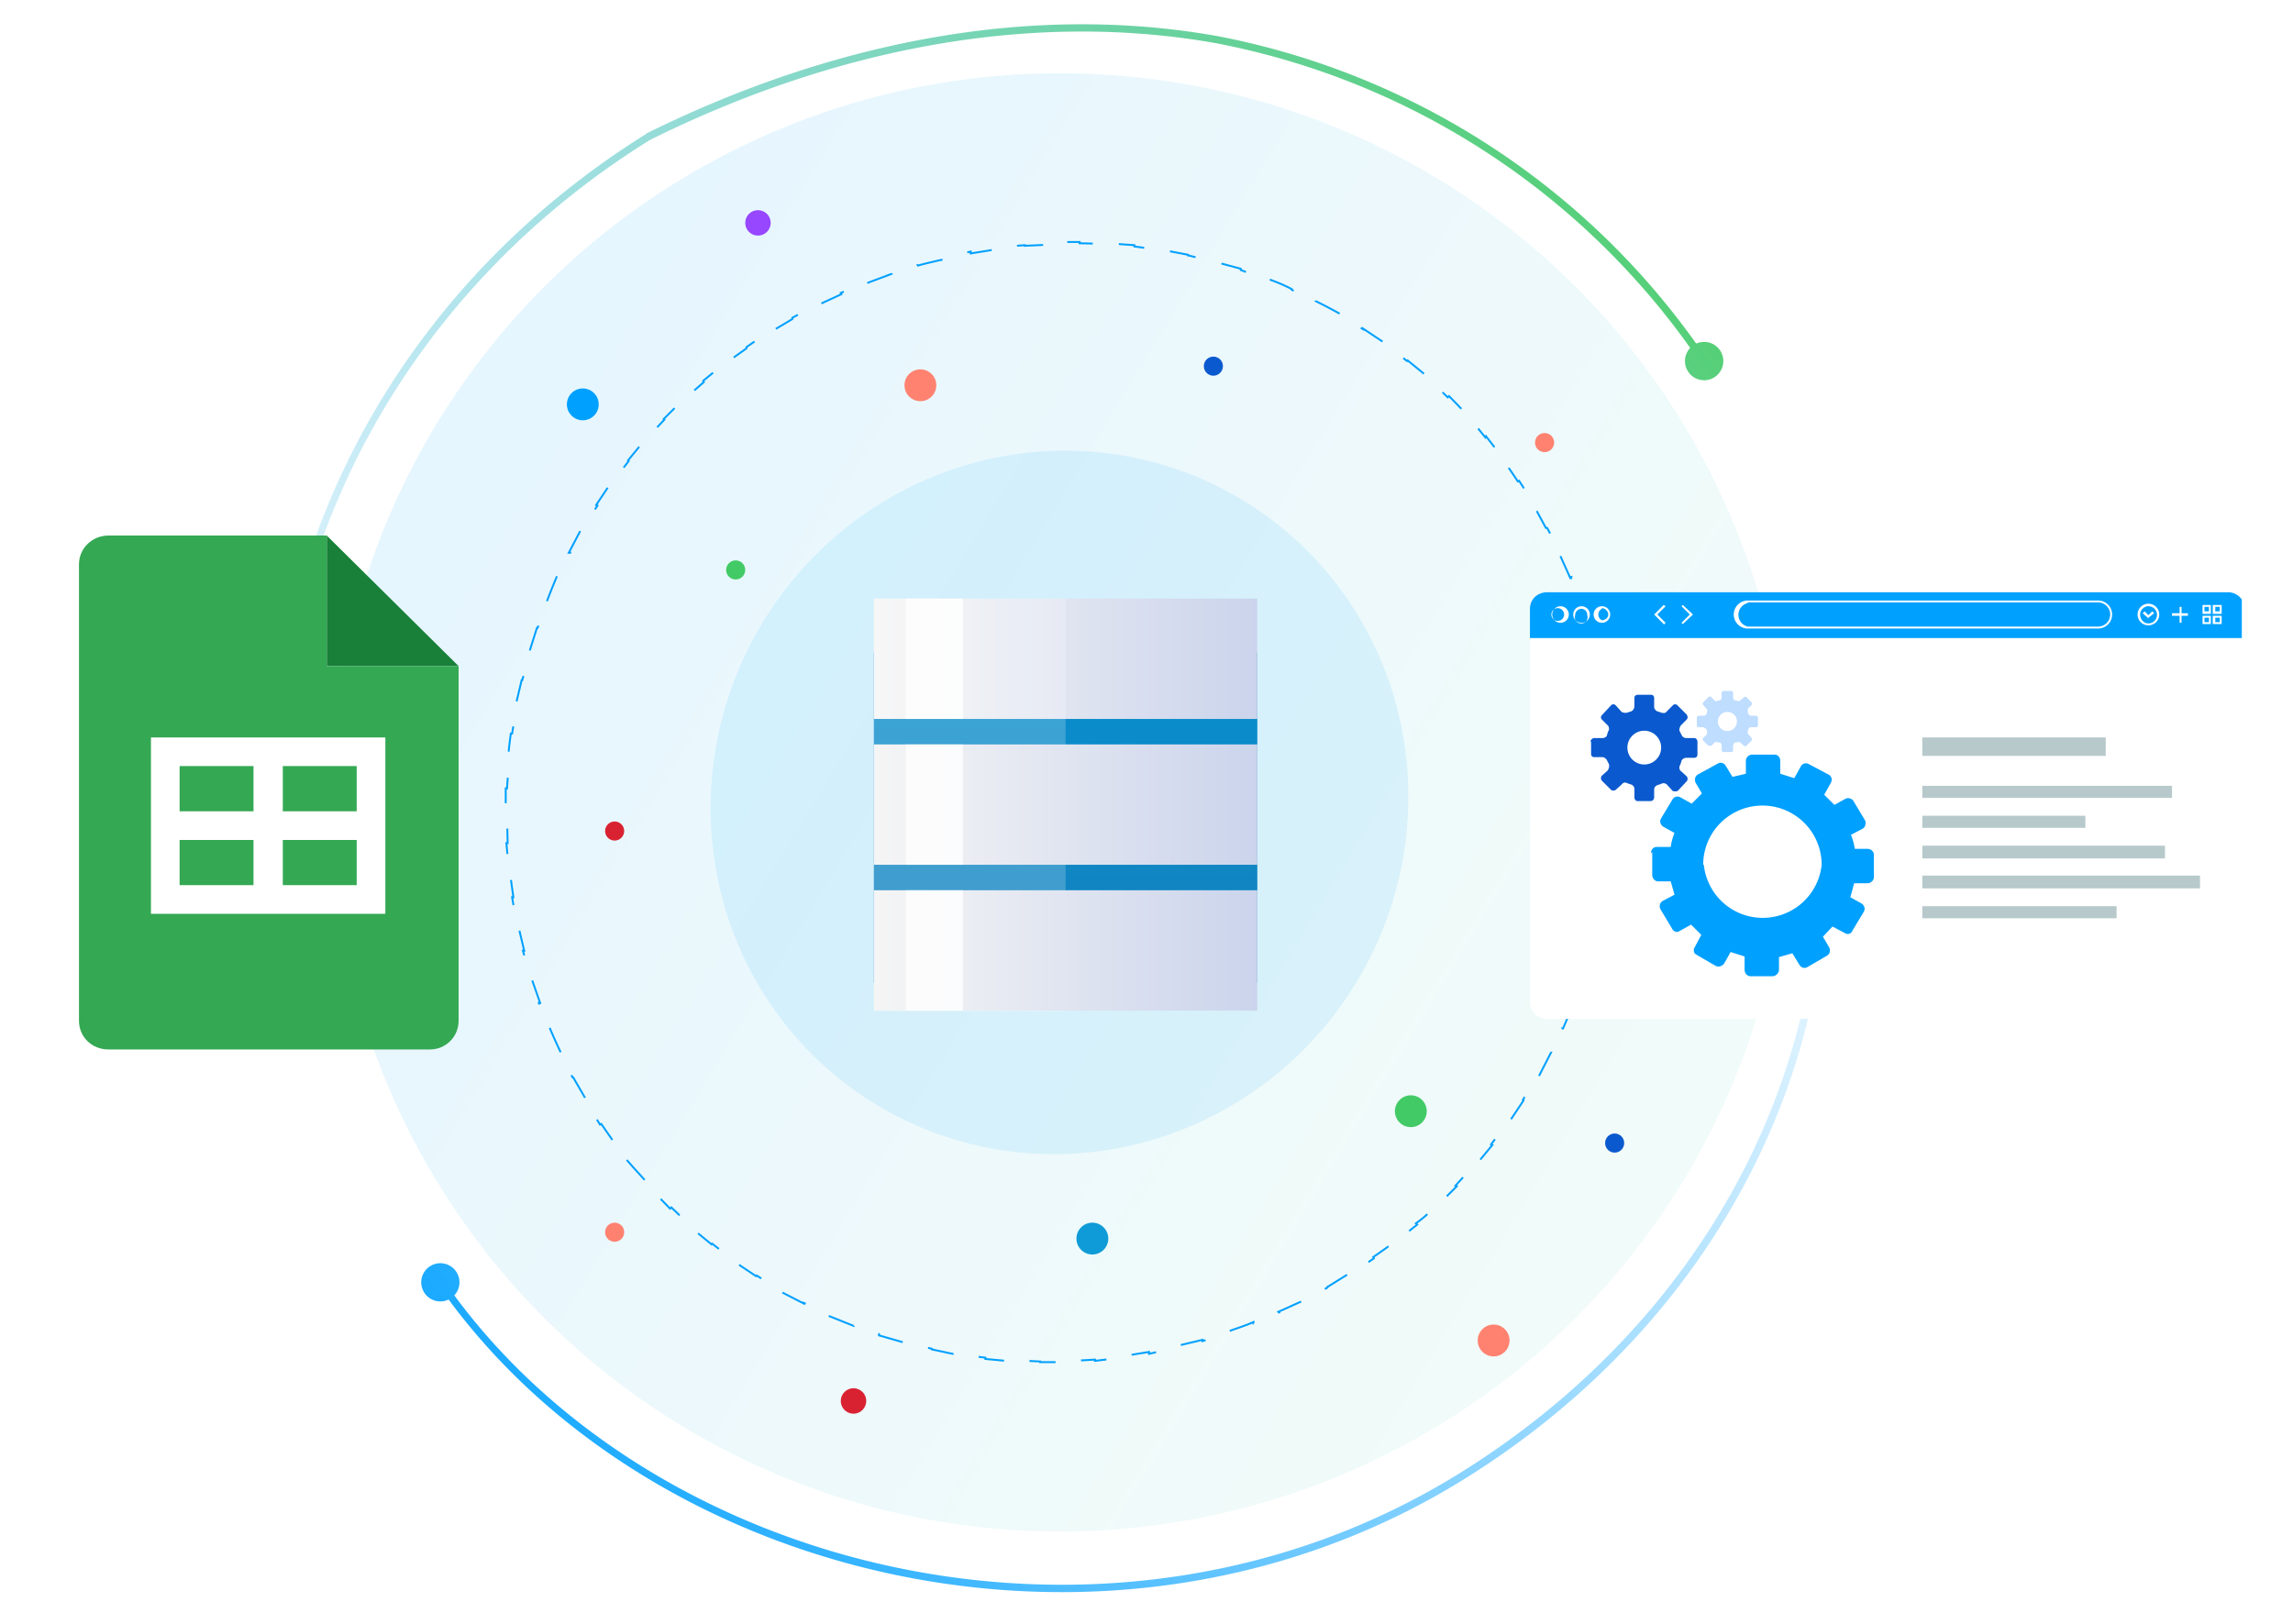 <svg xmlns="http://www.w3.org/2000/svg" width="360" height="255" fill="none" viewBox="0 0 360 255">
  <g clip-path="url(#a)">
    <path fill="url(#b)" d="M71.4 199.4a3 3 0 1 1-5 3.2 3 3 0 0 1 5-3.2Zm-2 1.3c31.6 46.2 105 64.8 160 30.5l.6 1c-55.6 34.6-129.6 15.9-161.6-31l1-.5Zm160 30.5c55-34.3 73-100.6 39.4-154.7l1-.6c34 54.7 15.7 121.7-39.8 156.3l-.6-1Z" opacity=".9"/>
    <circle cx="166.4" cy="126" r="114.5" fill="url(#c)" fill-opacity=".1" transform="rotate(-58.7 166.4 126)"/>
    <path stroke="#00A0FF" stroke-dasharray="4.2 4.2" stroke-width=".3" d="M206.6 47.3a86 86 0 0 1 3.8 2l-.1.2a85 85 0 0 1 3.7 2.2v-.1l3.6 2.4v.1a85 85 0 0 1 3.3 2.6l.1-.1 3.3 2.7v.2l3 2.9.2-.2 3 3.1-.1.1c1 1 1.9 2.2 2.8 3.3l.1-.2L236 72l-.2.1c1 1.2 1.7 2.3 2.5 3.5l.2-.1 2.3 3.6-.1.1 2 3.7h.2l2 3.8h-.2l1.8 4 .1-.1a87 87 0 0 1 1.6 4h-.2l1.4 4.1h.2a88 88 0 0 1 1.1 4l-.2.1 1 4.2h.2l.7 4.2h-.1l.5 4.3h.2l.3 4.2h-.2l.2 4.3h.1v4.3h-.2l-.3 4.3h.2l-.5 4.3h-.2l-.7 4.2h.2l-1 4.2a89 89 0 0 1-1.2 4.1h.2l-1.3 4.1h-.2l-1.5 4h.2l-1.7 4h-.2l-1.8 3.8h.1l-2 3.9-.2-.1a87 87 0 0 1-2.2 3.6l.1.1-2.4 3.6-.1-.1-2.6 3.4.2.1-2.8 3.4-.1-.2-2.9 3.2.2.1-3 3h-.2c-1 1-2 2-3.2 2.8l.2.2-3.4 2.7v-.1a88 88 0 0 1-3.5 2.5l.1.2a89 89 0 0 1-3.6 2.4v-.2l-3.7 2.3v.1l-3.7 2-4 1.8.1.1-4 1.7v-.2c-1.3.6-2.7 1-4 1.5v.2l-4 1.3v-.2l-4.2 1v.2l-4.2 1v-.3l-4.3.7v.2l-4.2.5v-.2a86 86 0 0 1-4.3.2v.2h-4.3v-.1l-4.3-.2v.2l-4.3-.4v-.2a85 85 0 0 1-4.2-.6v.2l-4.2-.9v-.1l-4.1-1v.1l-4.2-1.2v-.2a84 84 0 0 1-4-1.4v.1l-4-1.6v-.2l-3.8-1.8v.1l-3.9-2 .1-.2a83 83 0 0 1-3.6-2.2l-.1.1-3.6-2.4.1-.1-3.4-2.6-.1.1-3.3-2.7.1-.1-3.1-3-.2.2-3-3.1.2-.1-2.9-3.2a85 85 0 0 1-2.8-3.3h.2l-2.5-3.6-.2.1L92 173h.2l-2.2-3.8h-.1l-2-3.7.2-.1a87 87 0 0 1-1.8-4l-.1.1a87 87 0 0 1-1.6-4h.2l-1.4-4h-.1l-1.2-4.2h.2l-1-4.2h-.1a88 88 0 0 1-.8-4.2h.2l-.6-4.3h-.1l-.4-4.2h.2l-.1-4.3h-.2v-4.3h.2l.3-4.3h-.1c0-1.4.2-2.8.4-4.3h.2l.7-4.2h-.2l1-4.2h.1l1.1-4-.1-.1 1.3-4.1h.1l1.5-4h-.1a90 90 0 0 1 1.6-4h.2l1.9-3.8h-.2l2-3.8h.2a91.6 91.6 0 0 1 2.3-3.6l-.2-.1 2.4-3.6.1.1 2.6-3.4-.1-.1 2.7-3.3h.1l2.9-3.1-.1-.1 3-3h.1l3.2-2.8-.1-.2 3.3-2.7v.1l3.5-2.5v-.2l3.5-2.4v.2l3.7-2.2v-.2l3.7-2 .1.1 3.9-1.8-.1-.2 4-1.7v.2l4-1.5v-.2l4-1.2.1.1a88 88 0 0 1 4.2-1v-.2l4.1-1v.3l4.3-.7v-.2a87 87 0 0 1 4.2-.4v.1l4.3-.2V38h4.3v.2l4.3.1v-.1l4.3.3v.2l4.2.6v-.1l4.2.8v.1l4.2 1 4.1 1.1v.2l4 1.5v-.2c1.4.5 2.7 1 4 1.7v.1l3.8 1.9.1-.2Z"/>
    <ellipse cx="55.5" cy="54.5" fill="#00A0FF" opacity=".1" rx="55.5" ry="54.5" transform="scale(-1 1) rotate(58.7 -119 -107)"/>
    <g filter="url(#d)">
      <g filter="url(#e)">
        <path fill="#fff" d="M240.2 95.6c0-1.5 1.2-2.6 2.7-2.6h106.9c1.4 0 2.6 1.1 2.6 2.6v61.7c0 1.5-1.2 2.7-2.6 2.7h-107a2.7 2.7 0 0 1-2.6-2.7V95.6Z"/>
      </g>
      <path fill="#00A0FF" d="M240.2 95.6c0-1.5 1.2-2.6 2.7-2.6h106.9c1.4 0 2.6 1.1 2.6 2.6v4.6H240.2v-4.6Z"/>
    </g>
    <path fill="#fff" d="M245 97.8a1.3 1.3 0 0 1 0-2.6 1.3 1.3 0 0 1 0 2.6Zm0-2.2a1 1 0 1 0 0 1.8 1 1 0 0 0 0-1.8ZM248.3 97.8a1.3 1.3 0 1 1 0-2.6 1.3 1.3 0 0 1 0 2.6Zm0-2.2a1 1 0 0 0-1 1 1 1 0 1 0 1.9 0c0-.6-.4-1-1-1ZM251.5 97.8a1.3 1.3 0 1 1 0-2.6 1.3 1.3 0 0 1 0 2.6Zm0-2.2a1 1 0 0 0 0 1.8c.5 0 1-.4 1-.9s-.5-1-1-1ZM337.3 98.2a1.7 1.7 0 1 1 0-3.4 1.7 1.7 0 0 1 0 3.4Zm0-3c-.7 0-1.3.6-1.3 1.3 0 .8.6 1.4 1.3 1.4a1.3 1.3 0 0 0 0-2.7Z"/>
    <path fill="#fff" d="m337.3 97.1-.9-.8.3-.3.6.6.6-.6.3.3-1 .8ZM261.2 98l-1.5-1.5 1.5-1.5.3.2-1.3 1.3 1.3 1.3-.3.3ZM264.2 98l-.2-.2 1.3-1.3-1.3-1.3.2-.2 1.6 1.5-1.6 1.5ZM329.4 98.7h-55a2.2 2.2 0 0 1 0-4.4h55a2.2 2.2 0 0 1 0 4.4Zm-55-4a1.9 1.9 0 0 0 0 3.7h55a1.9 1.9 0 0 0 0-3.8h-55ZM342.5 95.3h-.3v2.5h.3v-2.5Z"/>
    <path fill="#fff" d="M343.6 96.3H341v.4h2.5v-.4ZM347.1 96.4h-1.3V95h1.3v1.4Zm-1-.4h.7v-.7h-.7v.7ZM347.1 98h-1.3v-1.3h1.3V98Zm-1-.3h.7V97h-.7v.7ZM348.8 96.4h-1.4V95h1.4v1.4Zm-1-.4h.7v-.7h-.7v.7ZM348.8 98h-1.4v-1.3h1.4V98Zm-1-.3h.7V97h-.7v.7Z"/>
    <path fill="#00A0FF" d="M259.4 133.8v3.6c0 .5.4 1 .9 1h2l.6 2.1-1.9 1a1 1 0 0 0-.3 1.3l1.8 3c.2.5.8.7 1.2.4l1.8-1 1.6 1.6-1 1.9c-.3.4-.2 1 .2 1.2l3.1 1.8c.5.2 1 0 1.3-.4l1-1.8 2.2.7v2.1c0 .5.4 1 .9 1h3.5c.5 0 1-.5 1-1v-2l2.1-.6 1.1 1.8c.3.5.8.6 1.2.4l3.1-1.8c.5-.3.6-.8.4-1.3l-1-1.7 1.5-1.6 1.9 1c.4.3 1 .2 1.2-.3l1.8-3c.3-.5.1-1-.3-1.3l-1.8-1 .6-2.2h2.1c.5 0 1-.4 1-1v-3.5c0-.5-.5-.9-1-.9h-2c-.1-.7-.3-1.5-.6-2.2l1.9-1c.4-.3.5-.9.3-1.3l-1.8-3a1 1 0 0 0-1.2-.4l-1.8 1-1.6-1.6 1-1.8c.3-.5.2-1-.2-1.3L284 120a.9.9 0 0 0-1.3.4l-1 1.8-2.2-.7v-2c0-.6-.4-1-.9-1h-3.5c-.5 0-1 .4-1 1v2l-2.1.5-1.1-1.8a.9.9 0 0 0-1.2-.3l-3.1 1.7c-.5.3-.6.8-.4 1.3l1 1.7-1.6 1.6-1.8-1a.9.9 0 0 0-1.2.3l-1.8 3c-.3.5-.1 1 .3 1.3l1.8 1c-.3.7-.5 1.5-.6 2.2h-2.2c-.5 0-.9.4-.9 1Zm8 2a9.3 9.3 0 1 1 18.6 0 9.3 9.3 0 0 1-18.5 0Z"/>
    <path fill="#0B59CE" d="M249.8 116.4v2c0 .3.2.5.5.5h1.3c.3 0 .6.3.7.5l.3.6c.1.3 0 .7-.2 1l-.9.8c-.2.2-.2.6 0 .8l1.4 1.4c.2.2.6.2.8 0l1-.9c.1-.2.5-.3.8-.1l.6.2c.3.1.5.4.5.7v1.3c0 .3.2.6.5.6h2c.4 0 .6-.3.6-.6V124c0-.3.2-.6.5-.7l.6-.2c.3-.2.7-.1.9.1l.9 1c.2.1.6.1.8 0l1.4-1.5c.2-.2.2-.6 0-.8l-1-.9a.8.8 0 0 1 0-.9l.2-.6c0-.2.4-.5.7-.5h1.3c.3 0 .5-.2.5-.5v-2c0-.3-.2-.6-.5-.6h-1.3a.8.8 0 0 1-.7-.5l-.3-.6c-.1-.2 0-.6.2-.9l.9-.9c.2-.2.2-.5 0-.8l-1.4-1.4a.5.5 0 0 0-.8 0l-1 1c-.1.2-.5.2-.8.1l-.6-.2a.8.8 0 0 1-.5-.8v-1.3c0-.3-.2-.5-.5-.5h-2c-.4 0-.6.2-.6.5v1.3c0 .3-.2.7-.5.8l-.6.2c-.3.1-.7 0-.9-.1l-.9-1a.5.5 0 0 0-.8 0l-1.4 1.5c-.2.2-.2.5 0 .7l1 1c.1.2.2.6 0 .8l-.2.6c0 .3-.4.5-.7.5h-1.3c-.3 0-.6.3-.6.6Zm5.7 1a2.6 2.6 0 1 1 5.3 0 2.6 2.6 0 0 1-5.3 0Z"/>
    <path fill="#BEDDFF" d="M266.4 112.7v1.2c0 .2.1.3.3.3h.8l.4.3.1.3v.5l-.6.6c-.1 0-.1.3 0 .4l.8.8h.5l.5-.5c.1-.1.3-.2.5 0h.3c.2 0 .3.3.3.5v.7c0 .2.2.3.3.3h1.2c.2 0 .3-.1.3-.3v-.7c0-.2.1-.4.3-.5h.3c.2-.2.4-.1.5 0l.6.5c0 .1.3.1.4 0l.8-.8c.1-.1.1-.3 0-.4l-.5-.6a.5.5 0 0 1-.1-.5l.1-.3c0-.2.3-.3.4-.3h.8c.2 0 .3-.2.3-.3v-1.2c0-.1-.1-.3-.3-.3h-.8a.5.5 0 0 1-.4-.3l-.1-.3v-.5l.6-.6c.1 0 .1-.3 0-.4l-.8-.8a.3.3 0 0 0-.4 0l-.6.5c-.1.1-.3.2-.5 0h-.3a.5.5 0 0 1-.3-.5v-.7c0-.2-.2-.3-.3-.3h-1.2c-.1 0-.3.1-.3.3v.7c0 .2-.1.4-.3.5h-.3c-.2.2-.4.1-.5 0l-.5-.5a.3.3 0 0 0-.5 0l-.8.8c-.1.1-.1.3 0 .4l.5.6c.1 0 .2.3.1.5l-.1.3c0 .2-.3.3-.4.3h-.8c-.2 0-.3.2-.3.3Zm3.3.6a1.5 1.5 0 1 1 3 0 1.5 1.5 0 0 1-3 0Z"/>
    <path fill="#B7C9CB" d="M341 123.4h-39.2v1.9H341v-2ZM327.4 128.1h-25.6v1.9h25.6V128ZM340 132.8h-38.2v2h38.1v-2ZM345.4 137.5h-43.6v2h43.6v-2ZM332.3 142.3h-30.5v1.9h30.5v-2ZM330.6 115.8h-28.8v2.9h28.8v-2.9Z"/>
    <g filter="url(#f)">
      <path fill="url(#g)" d="M137.2 97.9h60.2v51.8h-60.2z"/>
    </g>
    <path fill="url(#h)" d="M137.2 94h60.2v18.9h-60.2z"/>
    <path fill="#fff" d="M142.2 94h9v18.9h-9z" opacity=".8"/>
    <path fill="#fff" d="M137.2 94h30.1v64.8h-30.1z" opacity=".2" style="mix-blend-mode:screen"/>
    <path fill="url(#i)" d="M137.2 116.9h60.2v18.9h-60.2z"/>
    <path fill="url(#j)" d="M137.2 139.8h60.2v18.9h-60.2z"/>
    <path fill="#fff" d="M142.2 116.9h9v18.9h-9zM142.2 139.8h9v18.9h-9z" opacity=".8"/>
    <path fill="url(#k)" d="M265 58.3a3 3 0 1 1 5.1-3.2 3 3 0 0 1-5.1 3.2ZM101.8 21.6l-.3-.5.3.5ZM267 57a118.8 118.8 0 0 0-76-50.2c-28.5-5.1-59.4.5-89 15.2l-.6-1c29.9-14.8 61-20.5 89.9-15.3A120 120 0 0 1 268 56.4l-1 .7ZM102 22C45.3 57.3 26.3 128.2 61.6 185l-1 .6C25 128.3 44.2 56.7 101.5 21l.6 1Z" opacity=".9"/>
    <g clip-path="url(#l)">
      <g clip-path="url(#m)">
        <path fill="#188038" d="M51.3 104.6H72L51.3 84.1v20.5Z"/>
        <path fill="#34A853" d="M51.3 104.6V84.1H17c-2.5 0-4.6 2-4.6 4.5v71.7c0 2.5 2 4.5 4.6 4.5h50.5c2.5 0 4.5-2 4.5-4.5v-55.7H51.3Z"/>
        <path fill="#fff" d="M23.7 115.8v27.7h36.8v-27.7H23.7ZM39.8 139H28.2v-7.1h11.6v7Zm0-11.6H28.2v-7.1h11.6v7ZM56 139H44.4v-7.1H56v7Zm0-11.6H44.4v-7.1H56v7Z"/>
      </g>
    </g>
    <circle cx="119" cy="35" r="2" fill="#9747FF"/>
    <circle cx="234.5" cy="210.5" r="2.5" fill="#FF8270"/>
    <circle cx="144.5" cy="60.5" r="2.5" fill="#FF8270"/>
    <circle cx="171.5" cy="194.5" r="2.5" fill="#0F9BD7"/>
    <circle cx="96.5" cy="193.5" r="1.5" fill="#FF8270"/>
    <circle cx="96.5" cy="130.5" r="1.5" fill="#D92231"/>
    <circle cx="134" cy="220" r="2" fill="#D92231"/>
    <circle cx="190.5" cy="57.5" r="1.5" fill="#0B59CE"/>
    <circle cx="253.5" cy="179.5" r="1.5" fill="#0B59CE"/>
    <circle cx="242.5" cy="69.5" r="1.5" fill="#FF8270"/>
    <circle cx="115.5" cy="89.5" r="1.5" fill="#42CA66"/>
    <circle cx="221.5" cy="174.5" r="2.5" fill="#42CA66"/>
    <circle cx="91.5" cy="63.5" r="2.5" fill="#00A0FF"/>
  </g>
  <defs>
    <linearGradient id="b" x1="65.6" x2="250.9" y1="203.7" y2="59.7" gradientUnits="userSpaceOnUse">
      <stop stop-color="#00A0FF"/>
      <stop offset="1" stop-color="#00A0FF" stop-opacity="0"/>
    </linearGradient>
    <linearGradient id="c" x1="166.4" x2="166.4" y1="11.5" y2="240.5" gradientUnits="userSpaceOnUse">
      <stop stop-color="#00A0FF"/>
      <stop offset="1" stop-color="#40C6A7" stop-opacity=".7"/>
    </linearGradient>
    <linearGradient id="g" x1="167.3" x2="167.3" y1="54.1" y2="169" gradientUnits="userSpaceOnUse">
      <stop stop-color="#009ADA"/>
      <stop offset="1" stop-color="#177CB8"/>
    </linearGradient>
    <linearGradient id="h" x1="137.2" x2="197.4" y1="103.4" y2="103.4" gradientUnits="userSpaceOnUse">
      <stop stop-color="#F5F5F5"/>
      <stop offset="1" stop-color="#CBD4EC"/>
    </linearGradient>
    <linearGradient id="i" x1="137.2" x2="197.4" y1="126.4" y2="126.4" gradientUnits="userSpaceOnUse">
      <stop stop-color="#F5F5F5"/>
      <stop offset="1" stop-color="#CBD4EC"/>
    </linearGradient>
    <linearGradient id="j" x1="137.2" x2="197.4" y1="149.3" y2="149.3" gradientUnits="userSpaceOnUse">
      <stop stop-color="#F5F5F5"/>
      <stop offset="1" stop-color="#CBD4EC"/>
    </linearGradient>
    <linearGradient id="k" x1="270.9" x2="79.7" y1="53.9" y2="202" gradientUnits="userSpaceOnUse">
      <stop stop-color="#42CA66"/>
      <stop offset="1" stop-color="#00A0FF" stop-opacity="0"/>
    </linearGradient>
    <clipPath id="a">
      <path fill="#fff" d="M9 0h343v255H9z"/>
    </clipPath>
    <clipPath id="l">
      <path fill="#fff" d="M2.2 84h81v81h-81z"/>
    </clipPath>
    <clipPath id="m">
      <path fill="#fff" d="M12.3 84.1h59.6v80.7H12.3z"/>
    </clipPath>
    <filter id="d" width="123.2" height="77.9" x="234.7" y="87.5" color-interpolation-filters="sRGB" filterUnits="userSpaceOnUse">
      <feFlood flood-opacity="0" result="BackgroundImageFix"/>
      <feColorMatrix in="SourceAlpha" result="hardAlpha" values="0 0 0 0 0 0 0 0 0 0 0 0 0 0 0 0 0 0 127 0"/>
      <feOffset/>
      <feGaussianBlur stdDeviation="2.7"/>
      <feComposite in2="hardAlpha" operator="out"/>
      <feColorMatrix values="0 0 0 0 0.016 0 0 0 0 0.392 0 0 0 0 0.69 0 0 0 0.15 0"/>
      <feBlend in2="BackgroundImageFix" result="effect1_dropShadow_458_1943"/>
      <feBlend in="SourceGraphic" in2="effect1_dropShadow_458_1943" result="shape"/>
    </filter>
    <filter id="e" width="127.9" height="82.6" x="232.4" y="85.1" color-interpolation-filters="sRGB" filterUnits="userSpaceOnUse">
      <feFlood flood-opacity="0" result="BackgroundImageFix"/>
      <feColorMatrix in="SourceAlpha" result="hardAlpha" values="0 0 0 0 0 0 0 0 0 0 0 0 0 0 0 0 0 0 127 0"/>
      <feOffset/>
      <feGaussianBlur stdDeviation=".1"/>
      <feComposite in2="hardAlpha" operator="out"/>
      <feColorMatrix values="0 0 0 0 0.392 0 0 0 0 0.455 0 0 0 0 0.545 0 0 0 0.022 0"/>
      <feBlend in2="BackgroundImageFix" result="effect1_dropShadow_458_1943"/>
      <feColorMatrix in="SourceAlpha" result="hardAlpha" values="0 0 0 0 0 0 0 0 0 0 0 0 0 0 0 0 0 0 127 0"/>
      <feOffset/>
      <feGaussianBlur stdDeviation=".3"/>
      <feComposite in2="hardAlpha" operator="out"/>
      <feColorMatrix values="0 0 0 0 0.392 0 0 0 0 0.455 0 0 0 0 0.545 0 0 0 0.031 0"/>
      <feBlend in2="effect1_dropShadow_458_1943" result="effect2_dropShadow_458_1943"/>
      <feColorMatrix in="SourceAlpha" result="hardAlpha" values="0 0 0 0 0 0 0 0 0 0 0 0 0 0 0 0 0 0 127 0"/>
      <feOffset/>
      <feGaussianBlur stdDeviation=".7"/>
      <feComposite in2="hardAlpha" operator="out"/>
      <feColorMatrix values="0 0 0 0 0.392 0 0 0 0 0.455 0 0 0 0 0.545 0 0 0 0.039 0"/>
      <feBlend in2="effect2_dropShadow_458_1943" result="effect3_dropShadow_458_1943"/>
      <feColorMatrix in="SourceAlpha" result="hardAlpha" values="0 0 0 0 0 0 0 0 0 0 0 0 0 0 0 0 0 0 127 0"/>
      <feOffset/>
      <feGaussianBlur stdDeviation="1.4"/>
      <feComposite in2="hardAlpha" operator="out"/>
      <feColorMatrix values="0 0 0 0 0.392 0 0 0 0 0.455 0 0 0 0 0.545 0 0 0 0.048 0"/>
      <feBlend in2="effect3_dropShadow_458_1943" result="effect4_dropShadow_458_1943"/>
      <feColorMatrix in="SourceAlpha" result="hardAlpha" values="0 0 0 0 0 0 0 0 0 0 0 0 0 0 0 0 0 0 127 0"/>
      <feOffset/>
      <feGaussianBlur stdDeviation="3.9"/>
      <feComposite in2="hardAlpha" operator="out"/>
      <feColorMatrix values="0 0 0 0 0.392 0 0 0 0 0.455 0 0 0 0 0.545 0 0 0 0.07 0"/>
      <feBlend in2="effect4_dropShadow_458_1943" result="effect5_dropShadow_458_1943"/>
      <feBlend in="SourceGraphic" in2="effect5_dropShadow_458_1943" result="shape"/>
    </filter>
    <filter id="f" width="78.4" height="70.1" x="128.1" y="93.4" color-interpolation-filters="sRGB" filterUnits="userSpaceOnUse">
      <feFlood flood-opacity="0" result="BackgroundImageFix"/>
      <feColorMatrix in="SourceAlpha" result="hardAlpha" values="0 0 0 0 0 0 0 0 0 0 0 0 0 0 0 0 0 0 127 0"/>
      <feOffset dy="4.6"/>
      <feGaussianBlur stdDeviation="4.6"/>
      <feComposite in2="hardAlpha" operator="out"/>
      <feColorMatrix values="0 0 0 0 0.043 0 0 0 0 0.349 0 0 0 0 0.808 0 0 0 0.15 0"/>
      <feBlend in2="BackgroundImageFix" result="effect1_dropShadow_458_1943"/>
      <feBlend in="SourceGraphic" in2="effect1_dropShadow_458_1943" result="shape"/>
    </filter>
  </defs>
</svg>
